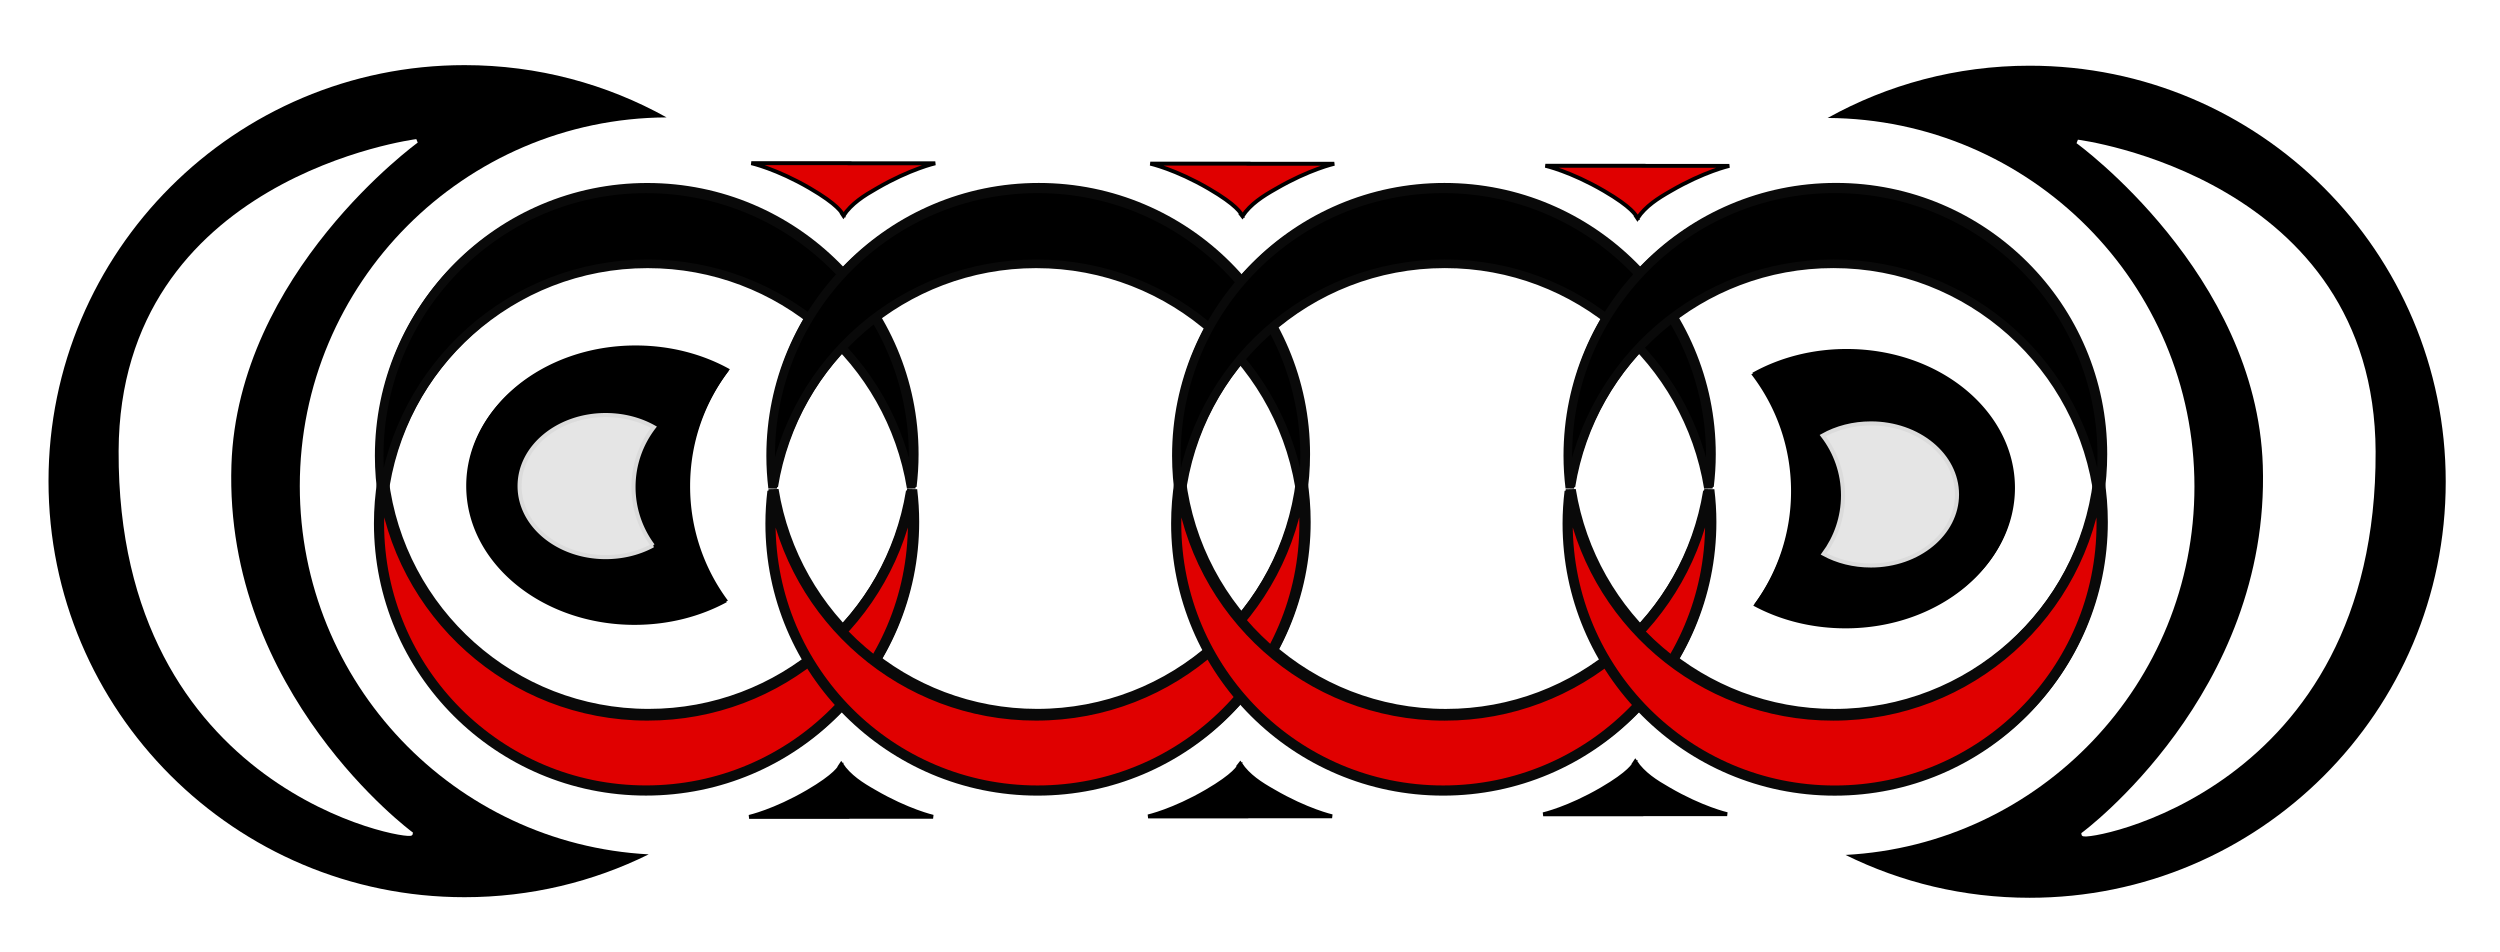 <svg xmlns="http://www.w3.org/2000/svg" viewBox="0 0 639.49 243.51" version="1.0"><defs><filter id="b" height="1.959" width="2.013" y="-.48" x="-.507"><feGaussianBlur stdDeviation="7.47"/></filter><filter id="a"><feGaussianBlur stdDeviation="4.875"/></filter><filter id="c" height="1.251" width="1.584" y="-.126" x="-.292"><feGaussianBlur stdDeviation="9.328"/></filter></defs><g filter="url(#a)" transform="translate(40.128 -564.85)"><g stroke="#090909"><g stroke-width="2.2"><path d="M125.439 612.76c-37.7 0-68.287 30.6-68.287 68.3 0 3.72.3 7.37.873 10.93 4.081-33.81 32.894-60.05 67.794-60.05 33.97 0 62.16 24.85 67.42 57.34.32-2.69.5-5.44.5-8.22 0-37.7-30.6-68.3-68.3-68.3z"/><path d="M225.589 612.75c37.7 0 68.29 30.6 68.29 68.3 0 3.72-.3 7.37-.88 10.93-4.08-33.81-32.89-60.04-67.8-60.04-33.96 0-62.16 24.85-67.41 57.34-.32-2.7-.5-5.44-.5-8.23 0-37.7 30.6-68.3 68.3-68.3z"/><path d="M329.349 612.75c-37.69 0-68.28 30.6-68.28 68.3 0 3.72.3 7.37.87 10.93 4.08-33.81 32.9-60.05 67.8-60.05 33.97 0 62.16 24.85 67.41 57.34.33-2.69.51-5.44.51-8.22 0-37.7-30.61-68.3-68.31-68.3z"/><path d="M429.509 612.74c37.69 0 68.28 30.6 68.28 68.3 0 3.72-.3 7.37-.87 10.93-4.08-33.81-32.9-60.04-67.8-60.04-33.97 0-62.16 24.85-67.41 57.34-.33-2.7-.51-5.44-.51-8.23 0-37.7 30.61-68.3 68.31-68.3z"/></g><g stroke-width="2.6" fill="#e00000"><path d="M125.396 766.66c-37.7 0-68.287-30.6-68.287-68.3 0-3.72.3-7.37.873-10.93 4.081 33.81 32.894 60.05 67.794 60.05 33.97 0 62.16-24.85 67.42-57.34.32 2.69.5 5.44.5 8.22 0 37.7-30.6 68.3-68.3 68.3z"/><path d="M225.546 766.67c37.7 0 68.29-30.6 68.29-68.3 0-3.72-.3-7.37-.88-10.93-4.08 33.81-32.89 60.04-67.8 60.04-33.96 0-62.16-24.85-67.41-57.34-.32 2.7-.5 5.44-.5 8.23 0 37.7 30.6 68.3 68.3 68.3z"/><path d="M329.306 766.67c-37.69 0-68.28-30.6-68.28-68.3 0-3.72.3-7.37.87-10.93 4.08 33.81 32.9 60.05 67.8 60.05 33.97 0 62.16-24.85 67.41-57.34.33 2.69.51 5.44.51 8.22 0 37.7-30.61 68.3-68.31 68.3z"/><path d="M429.466 766.68c37.69 0 68.28-30.6 68.28-68.3 0-3.72-.3-7.37-.87-10.93-4.08 33.81-32.9 60.04-67.8 60.04-33.97 0-62.16-24.85-67.41-57.34-.33 2.7-.51 5.44-.51 8.23 0 37.7 30.61 68.3 68.31 68.3z"/></g></g><path d="M122.47 653.22c-23.765 0-43.054 15.91-43.054 35.52 0 19.62 19.289 35.55 43.054 35.55 8.71 0 16.82-2.13 23.6-5.81a48.971 48.971 0 01-9.67-29.28c0-11.25 3.8-21.61 10.17-29.9-6.88-3.84-15.18-6.08-24.1-6.08zM432.24 654.12c23.76 0 43.05 15.9 43.05 35.52 0 19.61-19.29 35.54-43.05 35.54-8.71 0-16.83-2.13-23.6-5.8a48.985 48.985 0 009.66-29.28c0-11.26-3.79-21.61-10.16-29.9 6.87-3.84 15.17-6.08 24.1-6.08z"/></g><g stroke="#090909"><g stroke-width="2.2"><path d="M165.281 48.307c-37.7 0-68.287 30.6-68.287 68.3 0 3.72.3 7.37.873 10.93 4.081-33.81 32.894-60.05 67.794-60.05 33.97 0 62.16 24.85 67.42 57.34.32-2.69.5-5.44.5-8.22 0-37.7-30.6-68.3-68.3-68.3z"/><path d="M265.431 48.297c37.7 0 68.29 30.6 68.29 68.3 0 3.72-.3 7.37-.88 10.93-4.08-33.81-32.89-60.04-67.8-60.04-33.96 0-62.16 24.85-67.41 57.34-.32-2.7-.5-5.44-.5-8.23 0-37.7 30.6-68.3 68.3-68.3z"/><path d="M369.191 48.297c-37.69 0-68.28 30.6-68.28 68.3 0 3.72.3 7.37.87 10.93 4.08-33.81 32.9-60.05 67.8-60.05 33.97 0 62.16 24.85 67.41 57.34.33-2.69.51-5.44.51-8.22 0-37.7-30.61-68.3-68.31-68.3z"/><path d="M469.351 48.287c37.69 0 68.28 30.6 68.28 68.3 0 3.72-.3 7.37-.87 10.93-4.08-33.81-32.9-60.04-67.8-60.04-33.97 0-62.16 24.85-67.41 57.34-.33-2.7-.51-5.44-.51-8.23 0-37.7 30.61-68.3 68.31-68.3z"/></g><g stroke-width="2.6" fill="#e00000"><path d="M165.238 202.207c-37.7 0-68.287-30.6-68.287-68.3 0-3.72.3-7.37.873-10.93 4.081 33.81 32.894 60.05 67.794 60.05 33.97 0 62.16-24.85 67.42-57.34.32 2.69.5 5.44.5 8.22 0 37.7-30.6 68.3-68.3 68.3z"/><path d="M265.388 202.217c37.7 0 68.29-30.6 68.29-68.3 0-3.72-.3-7.37-.88-10.93-4.08 33.81-32.89 60.04-67.8 60.04-33.96 0-62.16-24.85-67.41-57.34-.32 2.7-.5 5.44-.5 8.23 0 37.7 30.6 68.3 68.3 68.3z"/><path d="M369.148 202.217c-37.69 0-68.28-30.6-68.28-68.3 0-3.72.3-7.37.87-10.93 4.08 33.81 32.9 60.05 67.8 60.05 33.97 0 62.16-24.85 67.41-57.34.33 2.69.51 5.44.51 8.22 0 37.7-30.61 68.3-68.31 68.3z"/><path d="M469.308 202.227c37.69 0 68.28-30.6 68.28-68.3 0-3.72-.3-7.37-.87-10.93-4.08 33.81-32.9 60.04-67.8 60.04-33.97 0-62.16-24.85-67.41-57.34-.33 2.7-.51 5.44-.51 8.23 0 37.7 30.61 68.3 68.31 68.3z"/></g></g><path d="M162.312 88.767c-23.765 0-43.054 15.91-43.054 35.52 0 19.62 19.29 35.55 43.054 35.55 8.71 0 16.82-2.13 23.6-5.81a48.971 48.971 0 01-9.67-29.28c0-11.25 3.8-21.61 10.17-29.9-6.88-3.84-15.18-6.08-24.1-6.08zM472.082 89.667c23.76 0 43.05 15.9 43.05 35.52 0 19.61-19.29 35.54-43.05 35.54-8.71 0-16.83-2.13-23.6-5.8a48.985 48.985 0 009.66-29.28c0-11.26-3.79-21.61-10.16-29.9 6.87-3.84 15.17-6.08 24.1-6.08z"/><path d="M115.09 670.62c-12.16 0-22.023 8.13-22.023 18.17 0 10.03 9.863 18.17 22.023 18.17 4.45 0 8.6-1.08 12.07-2.96a25.043 25.043 0 01-4.95-14.98c0-5.76 1.95-11.05 5.2-15.29-3.51-1.97-7.76-3.11-12.32-3.11z" filter="url(#b)" stroke="#dbdbdb" stroke-width="1.044" fill="#e5e5e5" transform="translate(39.842 -564.453)"/><path d="M445.56 680.62c-12.15 0-22.02 8.13-22.02 18.17 0 10.03 9.87 18.17 22.02 18.17 4.46 0 8.61-1.08 12.07-2.96-3.1-4.19-4.94-9.37-4.94-14.98 0-5.76 1.94-11.05 5.2-15.29-3.52-1.97-7.76-3.11-12.33-3.11z" transform="matrix(-1 0 0 1 924.132 -572.31)" filter="url(#b)" stroke="#dbdbdb" stroke-width="1.044" fill="#e5e5e5"/><g fill-rule="evenodd" stroke="#000"><path d="M215.122 195.62c-.22.64-1.44 2.79-8.5 6.91-8.57 5-15 6.43-15 6.43h25.13v-.03h21.93s-6.42-1.44-15-6.44c-3.25-1.84-6.44-3.87-8.5-6.96l-.06.09zM317.178 195.5c-.22.64-1.44 2.79-8.5 6.91-8.57 5-15 6.43-15 6.43h25.13v-.03h21.94s-6.43-1.44-15-6.44c-3.26-1.84-6.44-3.87-8.5-6.96l-.07.09zM418.238 194.95c-.22.65-1.44 2.79-8.5 6.91-8.57 5-15 6.44-15 6.44h25.12v-.03h21.94s-6.43-1.44-15-6.44c-3.25-1.85-6.44-3.88-8.5-6.97l-.06.09z"/></g><g fill="#e00000" fill-rule="evenodd" stroke="#000"><path d="M215.681 55.08c-.22-.64-1.44-2.79-8.5-6.91-8.57-5-15-6.43-15-6.43h25.13v.03h21.93s-6.42 1.44-15 6.44c-3.25 1.84-6.44 3.87-8.5 6.96l-.06-.09zM317.737 55.2c-.22-.64-1.44-2.79-8.5-6.91-8.57-5-15-6.43-15-6.43h25.13v.03h21.94s-6.43 1.44-15 6.44c-3.26 1.84-6.44 3.87-8.5 6.96l-.07-.09zM418.797 55.75c-.22-.65-1.44-2.79-8.5-6.91-8.57-5-15-6.44-15-6.44h25.12v.03h21.94s-6.43 1.44-15 6.44c-3.25 1.85-6.44 3.88-8.5 6.97l-.06-.09z"/></g><g><path d="M118.829 16.66c-58.75 0-106.42 47.67-106.42 106.42s47.67 106.42 106.42 106.42c16.901 0 32.909-3.94 47.109-10.96-49.712-2.63-89.253-43.85-89.253-94.22 0-51.9 41.986-94.02 93.823-94.29-15.3-8.52-32.937-13.37-51.679-13.37z"/><path d="M24.286 183.57s-48.332-35.7-46.429-94.284c1.605-49.401 47.857-82.857 47.857-82.857S-49.722 16.041-50 85.714C-50.344 172.86 24.286 185 24.286 183.57z" transform="translate(80.842 29.65)" fill-rule="evenodd" filter="url(#c)" stroke="#fff" fill="#fff"/></g><g><path d="M519.187 16.807c58.75 0 106.42 47.67 106.42 106.42s-47.67 106.42-106.42 106.42c-16.901 0-32.909-3.94-47.109-10.96 49.712-2.63 89.253-43.85 89.253-94.22 0-51.9-41.986-94.02-93.823-94.29 15.3-8.52 32.937-13.37 51.679-13.37z"/><path d="M24.286 183.57s-48.332-35.7-46.429-94.284c1.605-49.401 47.857-82.857 47.857-82.857S-49.722 16.041-50 85.714C-50.344 172.86 24.286 185 24.286 183.57z" transform="matrix(-1 0 0 1 557.174 29.797)" fill-rule="evenodd" filter="url(#c)" stroke="#fff" fill="#fff"/></g></svg>